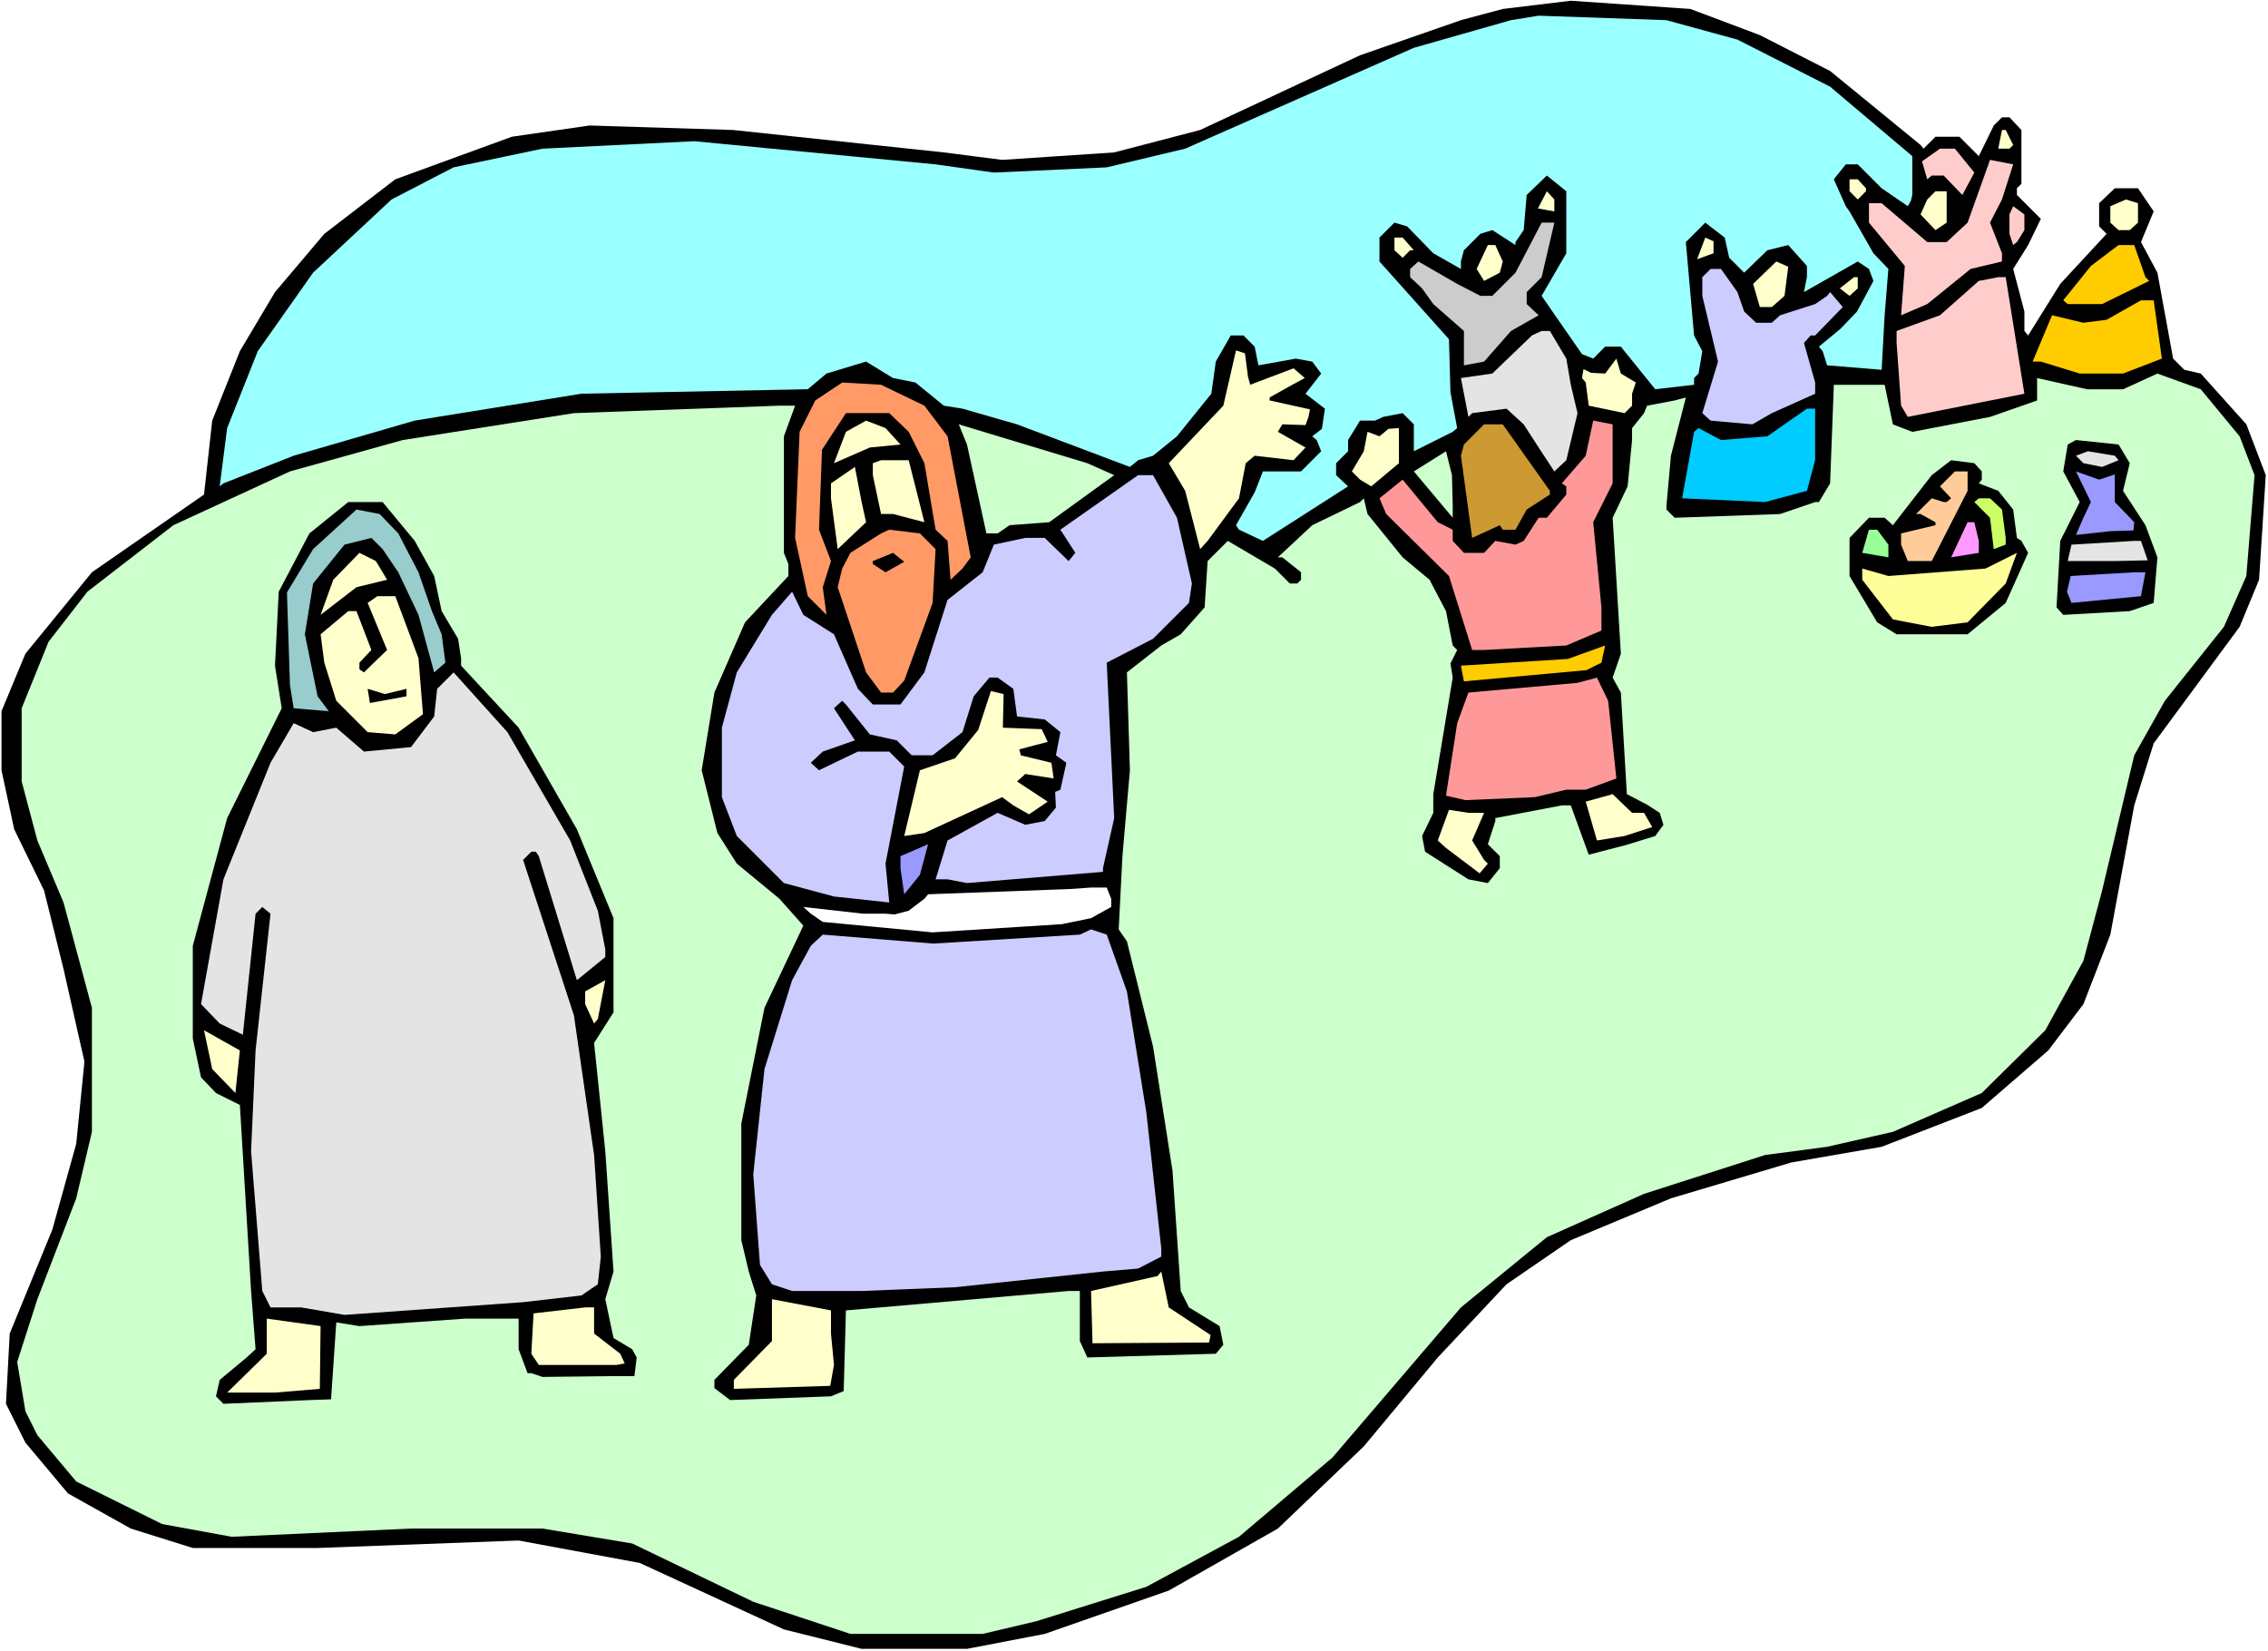 <?xml version="1.0" encoding="UTF-8" standalone="no"?>
<svg
   version="1.0"
   width="129.766mm"
   height="94.474mm"
   id="svg69"
   sodipodi:docname="Parable of Prodigal Son 4.wmf"
   xmlns:inkscape="http://www.inkscape.org/namespaces/inkscape"
   xmlns:sodipodi="http://sodipodi.sourceforge.net/DTD/sodipodi-0.dtd"
   xmlns="http://www.w3.org/2000/svg"
   xmlns:svg="http://www.w3.org/2000/svg">
  <rect width="100%" height="100%" fill="#333333" stroke="none"/>
  <sodipodi:namedview
     id="namedview69"
     pagecolor="#ffffff"
     bordercolor="#000000"
     borderopacity="0.25"
     inkscape:showpageshadow="2"
     inkscape:pageopacity="0.0"
     inkscape:pagecheckerboard="0"
     inkscape:deskcolor="#d1d1d1"
     inkscape:document-units="mm" />
  <defs
     id="defs1">
    <pattern
       id="WMFhbasepattern"
       patternUnits="userSpaceOnUse"
       width="6"
       height="6"
       x="0"
       y="0" />
  </defs>
  <path
     style="fill:#ffffff;fill-opacity:1;fill-rule:evenodd;stroke:none"
     d="M 0,357.066 H 490.455 V 0 H 0 Z"
     id="path1" />
  <path
     style="fill:#000000;fill-opacity:1;fill-rule:evenodd;stroke:none"
     d="m 380.568,7.594 15.19,7.755 19.554,15.995 0.646,0.808 2.586,-2.585 h 5.171 l 4.202,4.201 3.232,-6.624 1.778,-1.777 h 1.616 l 2.586,2.747 v 11.633 l -0.97,0.969 v 1.454 l 5.171,5.17 -2.747,5.655 -3.232,5.17 2.424,9.209 V 71.575 l 0.808,0.969 6.949,-11.148 10.019,-10.825 -1.616,-1.616 v -5.009 l 3.394,-3.231 h 5.01 l 3.394,5.009 -2.747,6.624 3.555,6.624 3.394,18.58 2.424,2.424 3.555,0.808 9.858,10.987 4.202,10.987 -1.454,22.62 -4.202,10.179 -18.584,25.205 -4.202,13.41 -5.171,27.951 -5.818,15.026 -7.595,10.017 -14.382,12.441 -21.654,8.402 -19.554,3.393 -26.018,7.755 -21.654,9.048 -13.898,9.533 -14.867,15.834 -15.998,19.227 -18.584,17.773 -23.594,13.41 -26.826,9.371 -16.806,3.231 h -22.786 l -16.806,-4.201 -31.189,-14.38 -26.179,-4.847 -43.47,1.616 H 41.693 l -13.413,-4.201 -13.574,-7.594 -9.211,-10.987 -4.202,-8.402 0.808,-15.187 9.211,-22.458 5.171,-18.58 1.778,-17.773 L 13.736,209.554 9.534,192.59 3.07,179.341 0.323,166.577 v -12.764 L 5.494,141.372 19.877,123.761 44.117,106.958 45.894,90.963 51.874,75.937 59.469,63.173 70.134,50.571 85.486,38.776 l 25.21,-9.209 16.806,-2.424 31.027,0.969 45.571,4.847 12.605,1.616 24.24,-1.616 18.584,-4.847 34.582,-16.157 21.816,-7.594 9.05,-2.424 14.706,-1.777 25.856,1.777 z"
     id="path2" />
  <path
     style="fill:#99ffff;fill-opacity:1;fill-rule:evenodd;stroke:none"
     d="m 375.72,8.563 20.038,10.179 17.776,15.026 v 8.402 l -0.323,1.293 -0.646,1.131 -5.656,-3.878 -5.171,-5.17 h -2.586 l -2.586,3.231 2.586,5.816 0.808,1.131 5.171,9.048 3.232,3.393 -0.808,10.017 -0.646,11.794 -11.797,-0.969 -0.97,-3.07 -0.808,-0.969 4.686,-3.878 3.555,-3.716 3.555,-6.624 -0.97,-2.585 -2.424,-1.616 -11.635,6.624 0.646,-3.231 v -2.424 l -4.04,-4.524 -4.525,1.131 -5.01,4.847 -3.232,-3.231 -0.97,-4.362 -4.202,-3.231 -4.202,4.201 1.778,20.196 1.778,3.393 -0.808,4.847 -0.97,0.969 v 1.454 l -8.403,0.969 -7.434,-9.209 h -3.394 l -2.586,2.585 -2.424,-0.969 -8.726,-12.602 5.333,-9.209 V 41.362 l -4.202,-3.393 -4.363,4.201 -0.646,7.594 -1.778,2.585 v 0.646 l -5.01,-3.231 -2.586,0.808 -3.555,3.555 -0.646,2.424 v 1.616 l -5.979,-3.393 -5.656,-5.816 -2.747,-0.808 -3.232,3.231 v 5.17 l 15.029,16.803 0.323,11.471 1.454,7.755 -0.97,0.808 -8.403,4.201 v -5.816 l -2.424,-2.424 -4.202,0.808 -1.778,0.808 h -3.232 l -2.586,4.201 v 2.424 l -2.586,2.585 v 2.585 l 2.586,2.424 -18.422,11.794 -5.171,-2.424 -0.646,-0.969 4.04,-7.109 1.778,-4.524 h 8.242 l 4.363,-4.362 -0.97,-2.424 -0.97,-0.808 2.101,-1.616 0.646,-4.362 -4.202,-3.231 3.394,-4.362 -1.939,-2.585 -3.555,-0.646 -8.08,1.454 -0.808,-4.039 -2.424,-2.424 h -2.747 l -3.232,5.655 -0.97,6.947 -7.434,9.209 -5.171,4.201 -3.232,0.969 -1.778,1.454 -24.402,-9.209 -11.797,-3.393 -4.04,-0.646 -6.141,-5.009 -4.848,-0.969 -5.818,-3.555 -8.565,2.585 -4.04,3.393 -48.965,0.969 -36.037,5.816 -26.179,7.594 -15.19,5.978 -0.808,0.646 1.616,-12.602 6.626,-16.642 11.958,-16.965 16.968,-15.834 13.413,-6.947 19.23,-4.039 32.805,-1.616 52.197,5.009 12.605,1.777 24.402,-1.131 16.968,-4.039 49.45,-21.812 21.008,-5.978 5.979,-0.969 27.634,0.969 z"
     id="path3" />
  <path
     style="fill:#ffffcc;fill-opacity:1;fill-rule:evenodd;stroke:none"
     d="m 435.35,31.344 -0.808,0.808 h -2.424 l 0.808,-4.039 h 0.808 z"
     id="path4" />
  <path
     style="fill:#ffcccc;fill-opacity:1;fill-rule:evenodd;stroke:none"
     d="m 426.947,37.322 -2.586,4.847 -4.04,-4.201 h -2.586 l -0.97,0.808 -1.131,-3.878 3.878,-2.747 h 3.232 z"
     id="path5" />
  <path
     style="fill:#ffcccc;fill-opacity:1;fill-rule:evenodd;stroke:none"
     d="m 432.926,43.139 -2.586,5.009 2.586,6.624 v 1.777 l -6.787,1.616 -9.373,7.594 -5.656,2.424 0.808,-10.664 -7.757,-9.371 v -4.201 h 2.747 l 9.858,8.402 h 4.202 l 4.525,-4.201 4.848,-13.572 5.01,0.969 z"
     id="path6" />
  <path
     style="fill:#ffffcc;fill-opacity:1;fill-rule:evenodd;stroke:none"
     d="m 403.515,40.715 v 0.646 l -1.778,1.777 -1.778,-1.777 v -2.585 h 1.778 z"
     id="path7" />
  <path
     style="fill:#ffffcc;fill-opacity:1;fill-rule:evenodd;stroke:none"
     d="m 332.572,45.078 1.939,-3.716 1.616,1.777 v 2.585 z"
     id="path8" />
  <path
     style="fill:#ffffcc;fill-opacity:1;fill-rule:evenodd;stroke:none"
     d="m 420.968,48.147 -2.424,1.616 -3.232,-3.393 1.454,-3.231 1.778,-1.777 h 2.424 z"
     id="path9" />
  <path
     style="fill:#ffffcc;fill-opacity:1;fill-rule:evenodd;stroke:none"
     d="m 462.337,48.147 -1.778,1.616 h -2.424 l -1.778,-1.616 v -3.555 l 3.394,-1.454 2.586,0.808 z"
     id="path10" />
  <path
     style="fill:#ffcccc;fill-opacity:1;fill-rule:evenodd;stroke:none"
     d="m 437.774,49.763 -1.616,2.585 -0.808,0.646 -0.808,-2.424 V 46.37 l 0.808,-1.777 2.424,1.777 z"
     id="path11" />
  <path
     style="fill:#cccccc;fill-opacity:1;fill-rule:evenodd;stroke:none"
     d="m 333.38,59.942 -3.232,3.231 v 2.585 l 2.586,2.424 -5.979,3.393 -5.818,6.624 -4.363,0.808 V 71.575 l -6.626,-5.816 -2.424,-3.393 -2.586,-2.424 v -1.777 l 1.778,-1.616 8.403,4.847 5.01,2.585 h 2.586 l 5.01,-5.009 5.656,-10.825 h 2.747 z"
     id="path12" />
  <path
     style="fill:#ffffcc;fill-opacity:1;fill-rule:evenodd;stroke:none"
     d="m 305.747,54.125 h -0.808 l -1.616,1.616 -1.778,-1.616 V 51.379 h 1.778 z"
     id="path13" />
  <path
     style="fill:#ffffcc;fill-opacity:1;fill-rule:evenodd;stroke:none"
     d="m 370.548,54.772 -3.555,1.293 1.778,-4.685 1.778,0.808 z"
     id="path14" />
  <path
     style="fill:#ffffcc;fill-opacity:1;fill-rule:evenodd;stroke:none"
     d="m 324.977,56.549 -0.646,2.424 -3.394,1.777 -1.616,-2.585 2.424,-5.17 h 1.616 z"
     id="path15" />
  <path
     style="fill:#ffcc00;fill-opacity:1;fill-rule:evenodd;stroke:none"
     d="m 463.953,59.942 0.808,0.808 -10.181,5.009 h -7.434 l -0.97,-0.808 5.979,-7.432 5.979,-4.524 h 3.394 z"
     id="path16" />
  <path
     style="fill:#ffffcc;fill-opacity:1;fill-rule:evenodd;stroke:none"
     d="m 385.9,63.981 -2.747,2.424 h -2.586 l -1.454,-5.009 5.01,-4.847 2.586,1.131 z"
     id="path17" />
  <path
     style="fill:#ccccff;fill-opacity:1;fill-rule:evenodd;stroke:none"
     d="m 375.72,63.173 1.454,4.201 2.586,2.424 h 3.394 l 1.778,-1.616 7.595,-2.424 2.586,-1.777 0.646,-0.808 2.747,3.231 -5.979,6.14 h -0.97 l -1.454,1.616 2.424,8.563 v 2.424 l -9.373,4.201 -4.202,2.424 -9.05,-0.808 -1.778,-1.616 3.394,-11.148 -3.394,-14.218 v -4.039 l 1.778,-1.777 h 2.262 z"
     id="path18" />
  <path
     style="fill:#ffffcc;fill-opacity:1;fill-rule:evenodd;stroke:none"
     d="m 401.737,62.365 -1.778,1.616 -2.101,-1.616 3.07,-2.424 h 0.808 z"
     id="path19" />
  <path
     style="fill:#ffcccc;fill-opacity:1;fill-rule:evenodd;stroke:none"
     d="m 437.774,85.147 -25.21,5.009 -1.454,-2.424 -0.97,-13.572 V 71.575 l 9.373,-3.393 8.403,-7.432 4.202,-0.808 h 1.616 z"
     id="path20" />
  <path
     style="fill:#ffcc00;fill-opacity:1;fill-rule:evenodd;stroke:none"
     d="m 467.508,77.553 -8.403,3.231 h -9.373 l -8.403,-2.585 h -1.778 l 4.202,-10.017 6.787,1.616 5.01,-0.646 7.434,-4.201 h 2.747 z"
     id="path21" />
  <path
     style="fill:#e4e4e4;fill-opacity:1;fill-rule:evenodd;stroke:none"
     d="m 338.713,77.553 0.97,5.655 1.454,6.14 -2.424,10.179 -2.586,2.424 -3.394,-5.17 -3.232,-5.009 -3.717,-3.393 -7.434,0.969 -0.808,0.808 -1.616,-8.402 6.787,-0.969 8.565,-8.24 2.101,-0.969 h 1.778 z"
     id="path22" />
  <path
     style="fill:#ffffcc;fill-opacity:1;fill-rule:evenodd;stroke:none"
     d="m 269.872,81.43 0.485,1.777 9.373,-3.555 2.424,2.1 -3.555,1.939 -4.04,2.262 v 0.646 l 8.726,1.939 -0.323,1.616 -0.646,1.777 -5.01,-0.162 -0.97,1.616 5.979,3.393 -2.586,2.747 -8.403,-0.969 -1.939,1.616 -1.454,7.594 -6.787,9.209 -1.616,1.777 -3.232,-12.602 -3.555,-5.978 11.797,-12.441 2.747,-11.956 1.939,0.646 z"
     id="path23" />
  <path
     style="fill:#ffffcc;fill-opacity:1;fill-rule:evenodd;stroke:none"
     d="m 353.742,82.723 -0.808,2.424 v 2.585 l -1.616,1.616 -7.757,-1.616 -0.646,-5.009 -0.808,-0.969 0.323,-1.939 1.616,0.808 3.07,0.162 2.424,-3.231 0.97,3.231 z"
     id="path24" />
  <path
     style="fill:#ccffcc;fill-opacity:1;fill-rule:evenodd;stroke:none"
     d="m 484.315,94.356 3.232,8.402 -1.778,21.812 -4.848,10.987 -12.766,15.995 -6.626,11.794 -6.949,29.244 -4.04,15.187 -8.242,15.026 -13.736,13.572 -19.23,8.402 -14.221,3.231 -13.413,1.777 -26.179,8.402 -21.008,9.371 -18.584,15.187 -27.795,32.475 -20.2,17.126 -20.038,10.825 -23.755,7.432 -11.635,2.747 h -28.603 l -21.008,-6.947 -26.179,-12.602 -19.392,-3.231 H 88.88 L 50.096,332.346 35.067,329.6 16.483,320.39 8.08,310.373 5.494,305.203 3.717,294.539 8.08,280.967 16.483,259.156 19.877,244.776 V 217.956 L 13.736,195.175 8.08,181.764 4.686,169.001 v -15.834 l 5.818,-14.38 8.403,-10.825 18.584,-14.38 25.21,-11.633 24.402,-6.786 37.006,-5.816 44.44,-1.616 h 3.394 l -2.424,6.624 v 25.205 l 0.97,2.424 v 2.585 l -9.373,10.017 -6.626,15.187 -2.747,16.803 3.394,13.572 4.202,6.624 9.211,7.594 5.171,5.816 -8.403,17.773 -5.01,25.043 v 25.205 l 1.616,6.786 1.616,5.17 -1.616,10.664 -7.434,7.594 v 1.777 l 3.394,2.585 21.816,-0.808 2.747,-1.131 0.485,-17.449 48.157,-4.201 h 2.424 v 10.825 l 1.616,3.554 27.795,-0.808 1.616,-1.939 -0.808,-4.039 -6.626,-4.039 -1.778,-3.554 -1.778,-26.013 -4.202,-26.82 -5.656,-22.781 -1.778,-2.585 0.808,-15.834 1.616,-18.58 -0.646,-21.165 7.434,-5.816 4.202,-2.424 5.171,-5.816 0.646,-10.017 4.363,-4.362 10.181,5.978 3.232,3.231 h 1.616 l 0.808,-0.808 v -1.616 l -4.04,-3.231 h -0.97 l 7.434,-6.947 10.342,-5.009 0.808,-0.808 0.808,3.393 7.595,9.371 5.818,4.847 3.555,6.786 1.454,7.432 0.97,0.969 -1.454,2.908 0.485,3.07 -4.202,25.205 v 4.039 l -2.424,5.009 0.646,3.393 9.373,5.978 4.202,0.808 2.586,-3.231 v -2.585 l -2.586,-2.585 1.616,-5.009 v -0.646 l 14.382,-2.747 h 1.939 l 3.878,10.664 8.08,-2.1 6.302,-1.939 1.778,-2.424 -0.808,-2.585 -2.747,-1.777 -4.363,-2.262 -1.293,-21.973 -1.778,-3.231 1.778,-5.17 -1.778,-29.405 3.232,-6.786 0.97,-10.017 v -2.585 l 2.586,-3.231 0.646,-1.616 5.979,-1.131 2.424,-0.646 -3.232,12.602 -0.97,10.825 v 0.808 l 1.778,1.777 22.786,-0.808 7.595,-2.585 h 0.808 l 2.424,-4.039 0.808,-21.327 h 10.989 l 1.778,8.563 4.202,1.616 16.806,-3.231 10.181,-3.555 v -4.847 l 10.827,2.424 h 7.757 l 7.434,-3.393 9.373,3.393 z"
     id="path25" />
  <path
     style="fill:#ff9966;fill-opacity:1;fill-rule:evenodd;stroke:none"
     d="m 199.899,87.732 5.01,6.624 5.01,26.174 -1.778,2.424 -2.586,2.424 -0.646,-8.402 -2.586,-2.424 -2.424,-14.38 -3.394,-6.786 -4.202,-4.039 h -9.373 l -5.171,7.917 -0.646,17.288 2.586,6.786 -1.778,5.655 0.808,5.978 -4.04,-4.039 -2.747,-12.602 0.97,-22.943 3.394,-6.786 5.818,-3.878 8.403,0.485 z"
     id="path26" />
  <path
     style="fill:#00ccff;fill-opacity:1;fill-rule:evenodd;stroke:none"
     d="m 392.526,99.526 -1.778,6.624 -9.05,2.424 -17.938,-0.808 2.586,-14.38 0.97,-0.808 4.848,2.585 10.019,-0.808 8.565,-5.978 h 1.778 z"
     id="path27" />
  <path
     style="fill:#ffffcc;fill-opacity:1;fill-rule:evenodd;stroke:none"
     d="m 194.728,96.133 -6.626,0.646 -7.757,3.393 2.586,-6.786 4.363,-2.424 4.202,1.616 z"
     id="path28" />
  <path
     style="fill:#ff9999;fill-opacity:1;fill-rule:evenodd;stroke:none"
     d="m 348.732,104.535 -4.202,8.402 1.778,18.419 v 5.009 l -7.595,3.231 -17.776,0.969 h -2.586 l -5.01,-15.995 -13.574,-13.41 -1.454,-3.393 5.01,-4.039 7.595,9.209 3.232,1.616 v 2.424 l 2.424,2.585 h 4.363 l 2.424,-2.585 4.363,0.808 1.778,-0.808 3.232,-5.009 h 1.778 l 4.202,-5.009 v -1.777 l -0.97,-0.646 5.171,-5.978 1.616,-7.594 4.202,0.808 z"
     id="path29" />
  <path
     style="fill:#ccffcc;fill-opacity:1;fill-rule:evenodd;stroke:none"
     d="m 240.945,102.757 -14.059,10.179 -8.565,0.646 -2.586,1.777 h -2.424 l -4.202,-19.227 -1.778,-4.362 27.795,8.402 z"
     id="path30" />
  <path
     style="fill:#cc9932;fill-opacity:1;fill-rule:evenodd;stroke:none"
     d="m 335.158,106.15 v 0.808 l -5.01,3.231 -2.424,4.362 h -2.747 l -0.646,-0.969 -5.979,2.747 -2.424,-17.773 0.646,-2.424 4.363,-4.362 h 4.04 z"
     id="path31" />
  <path
     style="fill:#ffffcc;fill-opacity:1;fill-rule:evenodd;stroke:none"
     d="m 296.536,105.181 -2.424,-1.454 -1.778,-1.777 2.586,-4.362 0.808,-4.201 2.586,0.969 1.939,-1.616 2.262,-0.162 v 7.594 z"
     id="path32" />
  <path
     style="fill:#000000;fill-opacity:1;fill-rule:evenodd;stroke:none"
     d="m 460.559,100.172 -1.454,5.978 4.848,7.432 2.586,6.947 -0.808,9.856 -5.171,1.777 -14.382,0.808 -1.454,-1.616 0.808,-14.38 4.202,-8.402 -3.555,-6.624 0.97,-5.816 1.778,-0.969 9.211,0.969 z"
     id="path33" />
  <path
     style="fill:#ccffcc;fill-opacity:1;fill-rule:evenodd;stroke:none"
     d="m 314.15,109.382 v 2.585 l -8.403,-10.017 6.949,-4.362 1.293,5.17 z"
     id="path34" />
  <path
     style="fill:#e4e4e4;fill-opacity:1;fill-rule:evenodd;stroke:none"
     d="m 458.135,99.526 -3.555,1.454 -4.04,-0.808 -1.616,-1.616 2.586,-0.969 5.818,0.969 z"
     id="path35" />
  <path
     style="fill:#ffffcc;fill-opacity:1;fill-rule:evenodd;stroke:none"
     d="m 199.899,112.936 -6.787,-1.777 h -2.586 l -1.778,-8.402 v -2.585 l 1.778,-0.646 h 5.979 z"
     id="path36" />
  <path
     style="fill:#000000;fill-opacity:1;fill-rule:evenodd;stroke:none"
     d="m 428.563,101.95 v 1.777 l -0.646,0.808 4.202,1.616 3.232,4.039 0.808,6.14 0.97,0.646 1.454,2.585 -4.848,10.825 -8.242,6.786 h -15.352 l -4.202,-2.585 -5.979,-10.017 v -8.24 l 4.202,-4.362 h 3.394 l 1.778,1.616 8.403,-10.825 4.202,-3.231 5.01,0.646 z"
     id="path37" />
  <path
     style="fill:#ffffcc;fill-opacity:1;fill-rule:evenodd;stroke:none"
     d="m 187.294,112.936 -6.141,5.816 -1.454,-10.987 v -3.231 l 5.171,-3.554 1.454,7.594 z"
     id="path38" />
  <path
     style="fill:#ffcc99;fill-opacity:1;fill-rule:evenodd;stroke:none"
     d="m 425.492,106.15 -7.757,15.187 h -5.171 l -1.454,-3.554 v -2.424 l 7.434,-1.777 v -0.646 l -3.232,-1.777 h -0.97 l 3.394,-3.393 2.586,0.808 h 0.646 l 0.97,-0.808 -2.424,-2.585 3.232,-3.231 h 2.747 z"
     id="path39" />
  <path
     style="fill:#9999ff;fill-opacity:1;fill-rule:evenodd;stroke:none"
     d="m 457.327,102.596 v 5.978 l 4.202,4.362 -0.162,1.777 -5.01,0.162 -7.434,0.808 1.616,-3.716 1.616,-3.393 -3.232,-6.624 5.01,1.777 z"
     id="path40" />
  <path
     style="fill:#ccccff;fill-opacity:1;fill-rule:evenodd;stroke:none"
     d="m 254.52,111.967 3.232,14.218 -0.646,4.201 -7.757,7.755 -10.019,5.17 1.616,33.606 -2.424,10.825 v 0.808 l -29.411,2.424 -4.202,-0.808 h -2.586 l 2.586,-8.402 10.827,-5.978 5.979,2.585 4.202,-0.808 2.424,-2.908 -0.162,-3.393 1.131,-0.485 1.293,-5.816 -2.262,-1.616 0.97,-5.009 -3.394,-2.747 -5.979,-0.646 -0.808,-5.978 -3.394,-2.424 h -1.778 l -3.394,4.039 -2.424,7.755 -6.464,5.009 h -4.525 l -3.232,-3.231 -5.818,-1.293 -5.171,-6.463 -0.808,-0.808 -1.778,1.616 4.525,6.947 -6.949,2.424 -2.586,2.424 1.778,1.616 8.403,-4.039 h 6.787 l 3.232,3.231 -4.04,21.004 0.808,8.402 -11.958,-1.293 -10.827,-2.908 -10.181,-10.179 -3.232,-8.402 v -15.026 l 3.232,-11.956 7.595,-12.441 4.363,-5.009 2.424,5.009 6.626,4.201 5.171,11.794 3.232,3.393 h 5.979 l 5.171,-6.947 5.01,-15.672 7.595,-5.978 2.424,-5.978 6.787,-1.454 h 4.202 l 5.171,5.009 1.454,-1.777 -3.232,-5.009 16.806,-11.794 h 3.232 z"
     id="path41" />
  <path
     style="fill:#ccff66;fill-opacity:1;fill-rule:evenodd;stroke:none"
     d="m 432.926,110.19 0.808,6.14 v 1.454 l -2.586,0.969 -0.808,-6.786 -3.394,-3.393 0.97,-0.808 h 2.424 z"
     id="path42" />
  <path
     style="fill:#000000;fill-opacity:1;fill-rule:evenodd;stroke:none"
     d="m 89.688,116.976 4.202,7.594 1.616,7.594 3.555,5.978 0.646,4.201 v 1.616 l 12.443,13.41 12.605,21.973 7.918,19.227 v 20.358 l -4.202,6.624 2.424,23.427 1.778,26.013 -1.778,5.978 1.778,8.402 4.04,2.424 0.97,1.777 -0.485,4.039 h -5.494 l -14.382,0.162 -2.424,-0.808 h -0.808 l -1.939,-5.17 v -6.624 h -11.635 l -22.786,1.616 -5.01,-0.808 -1.131,16.642 -4.686,0.162 -18.584,0.808 -1.616,-1.616 0.808,-3.554 5.818,-4.847 1.939,-1.777 -0.97,-12.602 -2.424,-40.231 -5.171,-2.585 -3.232,-3.393 -1.778,-8.402 v -20.034 l 7.434,-27.628 11.797,-23.751 -1.454,-9.209 0.808,-15.995 6.626,-12.602 8.403,-6.786 h 7.434 z"
     id="path43" />
  <path
     style="fill:#99cccc;fill-opacity:1;fill-rule:evenodd;stroke:none"
     d="m 86.133,115.36 4.363,8.402 2.909,8.402 2.101,5.009 0.808,6.14 -2.424,2.1 -3.394,-12.441 -4.363,-9.209 -3.394,-5.009 -2.424,-2.424 -5.818,1.454 -6.787,8.402 -1.778,10.987 2.747,13.41 2.424,3.231 -7.595,-0.646 -0.808,-5.009 -0.646,-20.034 5.656,-9.371 9.373,-8.563 5.01,0.969 z"
     id="path44" />
  <path
     style="fill:#ff99ff;fill-opacity:1;fill-rule:evenodd;stroke:none"
     d="m 427.916,116.976 v 2.585 l -5.979,0.969 3.555,-7.594 h 1.454 z"
     id="path45" />
  <path
     style="fill:#ff9966;fill-opacity:1;fill-rule:evenodd;stroke:none"
     d="m 202.323,118.753 -0.646,11.633 -6.141,16.803 -2.424,2.585 h -2.586 l -3.232,-4.362 -6.141,-18.419 0.97,-4.039 1.778,-3.393 6.626,-4.201 1.778,-0.808 6.626,0.808 z"
     id="path46" />
  <path
     style="fill:#99ff99;fill-opacity:1;fill-rule:evenodd;stroke:none"
     d="m 408.363,117.783 v 2.747 l -5.656,-0.969 1.454,-5.009 h 1.778 z"
     id="path47" />
  <path
     style="fill:#e4e4e4;fill-opacity:1;fill-rule:evenodd;stroke:none"
     d="m 464.438,121.176 -7.11,0.162 h -10.181 l 0.808,-3.554 13.574,-0.808 h 1.454 z"
     id="path48" />
  <path
     style="fill:#ffffcc;fill-opacity:1;fill-rule:evenodd;stroke:none"
     d="m 83.709,125.377 -6.626,1.616 -7.757,5.978 2.747,-7.594 5.656,-5.816 3.555,1.777 z"
     id="path49" />
  <path
     style="fill:#000000;fill-opacity:1;fill-rule:evenodd;stroke:none"
     d="m 191.496,123.761 -2.747,-1.777 v -0.646 l 4.363,-1.777 2.424,1.939 z"
     id="path50" />
  <path
     style="fill:#ffff99;fill-opacity:1;fill-rule:evenodd;stroke:none"
     d="m 425.492,134.586 -7.757,0.969 -5.171,-0.969 -3.232,-0.646 -6.626,-8.563 v -2.424 l 5.656,1.616 21.008,-1.616 6.787,-3.393 -2.424,6.624 z"
     id="path51" />
  <path
     style="fill:#9999ff;fill-opacity:1;fill-rule:evenodd;stroke:none"
     d="m 462.983,128.932 -15.029,1.454 -0.97,-2.424 0.808,-3.393 13.736,-0.808 h 2.424 z"
     id="path52" />
  <path
     style="fill:#ffffcc;fill-opacity:1;fill-rule:evenodd;stroke:none"
     d="m 90.496,142.342 0.97,12.118 -5.979,4.362 -5.979,-0.485 -6.787,-6.786 -2.586,-8.24 -0.808,-6.14 5.979,-5.009 h 1.778 l 3.232,8.402 -2.586,2.747 v 1.454 l 0.97,0.646 5.01,-4.847 -4.202,-10.179 2.101,-1.454 h 3.878 z"
     id="path53" />
  <path
     style="fill:#ffcc00;fill-opacity:1;fill-rule:evenodd;stroke:none"
     d="m 343.076,144.927 -26.502,2.424 -0.646,-3.393 23.109,-1.454 8.08,-2.908 -0.808,3.716 z"
     id="path54" />
  <path
     style="fill:#e4e4e4;fill-opacity:1;fill-rule:evenodd;stroke:none"
     d="m 123.301,181.764 5.979,15.187 1.616,8.402 v 1.616 l -6.141,5.009 -8.242,-26.82 -0.646,-0.969 h -0.97 l -1.778,1.777 10.989,33.606 4.363,30.213 1.454,21.973 -0.646,5.978 -3.555,2.424 -12.605,1.454 -38.622,2.747 -9.373,-1.616 h -6.626 l -1.778,-3.554 -2.424,-30.213 0.97,-21.812 3.232,-29.567 -1.778,-1.454 -1.454,1.454 -2.747,26.174 -5.01,-2.424 -4.04,-4.201 4.848,-26.982 10.181,-25.205 5.01,-8.563 4.202,1.939 5.01,-0.969 5.979,5.17 10.181,-0.969 5.01,-6.624 0.646,-5.978 3.555,-3.555 11.635,12.925 z"
     id="path55" />
  <path
     style="fill:#ff9999;fill-opacity:1;fill-rule:evenodd;stroke:none"
     d="m 349.54,168.354 -6.626,2.424 h -4.202 l -6.787,1.616 -15.029,0.646 -4.202,-0.969 2.424,-15.672 2.424,-6.624 23.594,-2.1 4.202,-1.131 2.424,5.009 z"
     id="path56" />
  <path
     style="fill:#000000;fill-opacity:1;fill-rule:evenodd;stroke:none"
     d="m 87.91,148.966 v 1.616 l -7.918,1.454 -0.485,-3.07 3.717,1.131 z"
     id="path57" />
  <path
     style="fill:#ffffcc;fill-opacity:1;fill-rule:evenodd;stroke:none"
     d="m 225.27,157.691 1.293,2.747 -6.141,1.616 0.323,1.293 6.626,1.616 0.485,3.393 -6.141,-0.969 -1.778,1.616 6.626,4.362 -4.04,2.747 -3.394,-1.939 -2.424,-1.777 -16.806,7.755 -4.363,0.646 3.394,-14.218 7.595,-2.585 5.01,-6.14 2.747,-8.402 2.747,0.646 -0.162,7.271 z"
     id="path58" />
  <path
     style="fill:#ffffcc;fill-opacity:1;fill-rule:evenodd;stroke:none"
     d="m 355.52,175.786 0.646,1.131 1.131,1.939 -5.979,1.939 -5.979,0.969 -2.424,-8.402 5.818,-1.616 4.202,4.039 z"
     id="path59" />
  <path
     style="fill:#ffffcc;fill-opacity:1;fill-rule:evenodd;stroke:none"
     d="m 320.937,175.786 -2.586,5.978 2.586,4.201 0.808,0.808 -1.778,2.1 -7.272,-5.493 -1.778,-1.616 2.424,-6.624 4.202,0.646 z"
     id="path60" />
  <path
     style="fill:#9999ff;fill-opacity:1;fill-rule:evenodd;stroke:none"
     d="m 195.536,193.397 -0.808,-5.655 v -2.585 l 5.979,-2.585 -1.778,6.624 z"
     id="path61" />
  <path
     style="fill:#ffffff;fill-opacity:1;fill-rule:evenodd;stroke:none"
     d="m 240.299,194.367 v 1.777 l -4.363,2.424 -6.302,1.293 -27.957,1.777 -23.755,-2.262 -2.586,-1.777 -1.616,-1.454 12.928,1.454 h 4.848 l 1.939,0.162 3.07,-0.808 3.394,-2.585 0.808,-0.969 30.542,-1.131 4.686,-0.323 h 3.394 z"
     id="path62" />
  <path
     style="fill:#ccccff;fill-opacity:1;fill-rule:evenodd;stroke:none"
     d="m 243.693,214.401 4.202,26.174 3.232,29.405 v 1.777 l -5.01,2.585 -7.595,0.646 -31.997,3.393 -20.2,0.808 h -15.029 l -4.363,-1.454 -2.586,-4.201 -1.454,-19.55 2.424,-22.781 5.979,-19.227 4.04,-7.432 2.586,-2.424 23.917,1.939 31.674,-1.939 2.424,-1.131 3.394,1.131 z"
     id="path63" />
  <path
     style="fill:#ffffcc;fill-opacity:1;fill-rule:evenodd;stroke:none"
     d="m 128.472,221.349 -1.939,-4.201 v -2.747 l 4.363,-2.424 -1.616,8.402 z"
     id="path64" />
  <path
     style="fill:#ffffcc;fill-opacity:1;fill-rule:evenodd;stroke:none"
     d="m 50.904,236.375 -5.01,-5.17 -1.778,-8.402 7.757,4.362 z"
     id="path65" />
  <path
     style="fill:#ffffcc;fill-opacity:1;fill-rule:evenodd;stroke:none"
     d="m 261.792,288.723 -0.323,1.616 -25.21,0.162 -0.323,-11.31 14.382,-3.231 0.808,-0.969 1.616,7.755 z"
     id="path66" />
  <path
     style="fill:#ffffcc;fill-opacity:1;fill-rule:evenodd;stroke:none"
     d="m 179.699,283.391 v 5.009 l 0.646,6.786 -0.808,4.524 -20.846,0.646 v -1.939 l 8.242,-8.402 v -9.048 z"
     id="path67" />
  <path
     style="fill:#ffffcc;fill-opacity:1;fill-rule:evenodd;stroke:none"
     d="m 128.472,288.4 5.656,4.362 0.97,2.1 -1.778,0.323 h -16.806 l -1.616,-2.424 0.485,-8.725 11.15,-1.293 h 1.939 z"
     id="path68" />
  <path
     style="fill:#ffffcc;fill-opacity:1;fill-rule:evenodd;stroke:none"
     d="m 69.326,286.784 -0.162,13.572 -9.696,0.808 H 49.126 l 8.565,-8.402 v -7.594 z"
     id="path69" />
</svg>
